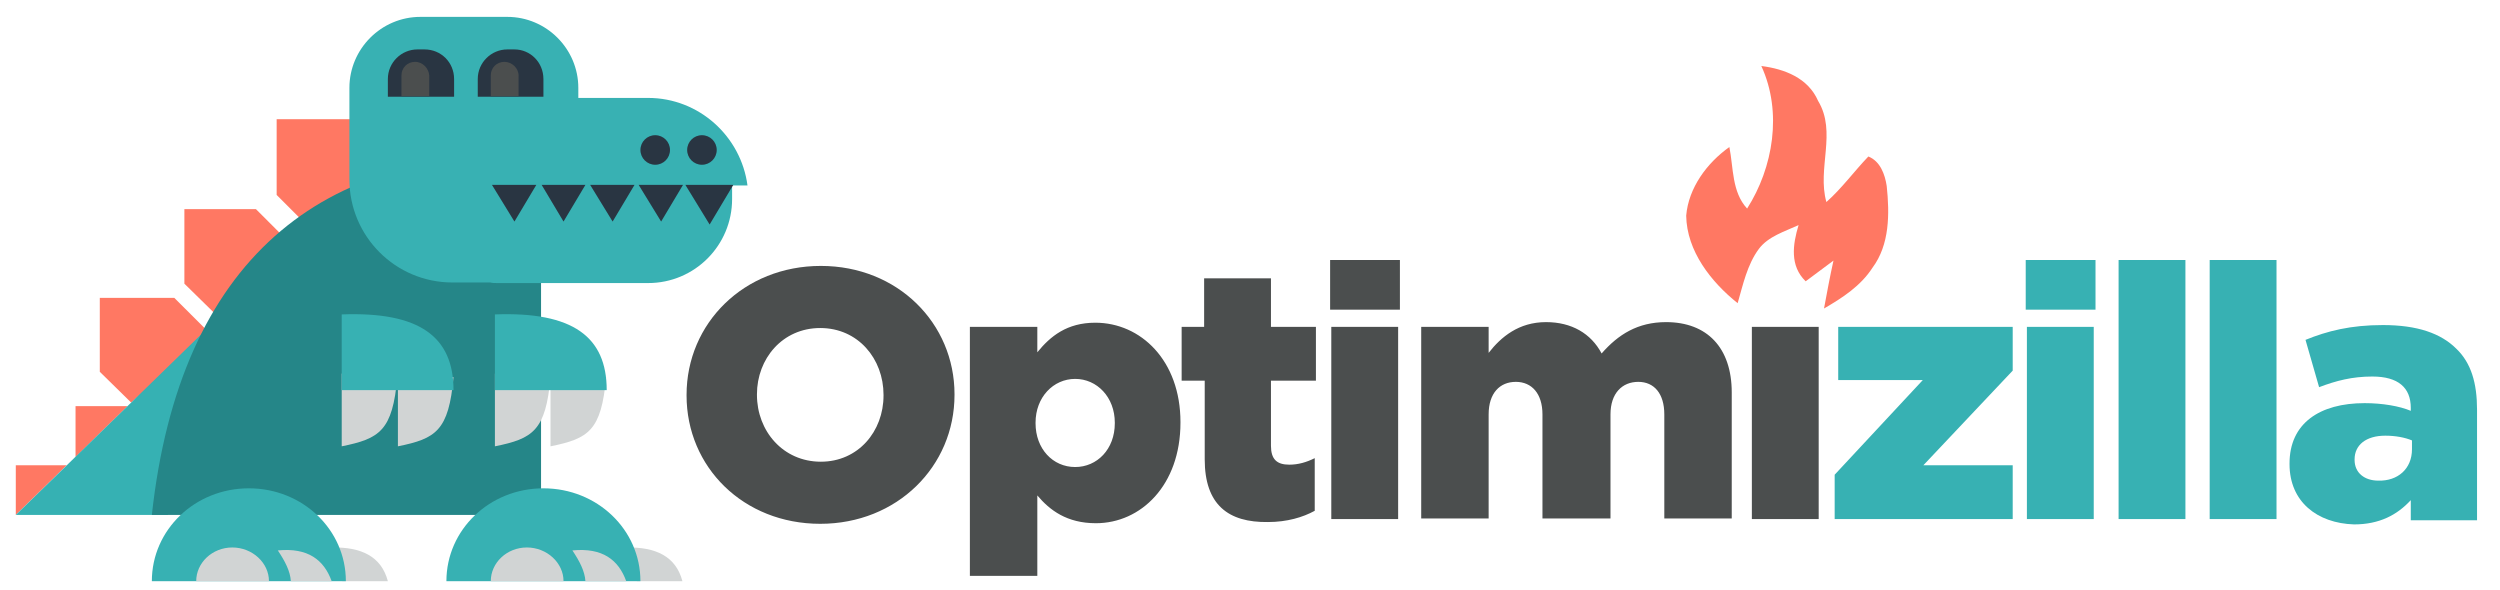 <svg xmlns="http://www.w3.org/2000/svg" width="195" height="46" viewBox="0 0 195 46" fill="none"><g clip-path="url(#clip0_52_577)"><g clip-path="url(#clip1_52_577)"><g clip-path="url(#clip2_52_577)"><path d="M137.383 5.147C139.182 5.378 141.027 6.07 141.812 7.87C143.288 10.315 141.719 13.129 142.458 15.759C143.657 14.698 144.626 13.36 145.733 12.206C146.656 12.575 147.025 13.591 147.164 14.513C147.394 16.682 147.394 19.081 146.056 20.88C145.134 22.31 143.703 23.233 142.273 24.064C142.504 22.818 142.735 21.572 143.011 20.326C142.273 20.88 141.535 21.434 140.843 21.941C139.597 20.742 139.828 19.081 140.289 17.558C139.182 18.066 137.936 18.435 137.198 19.404C136.275 20.649 135.952 22.218 135.537 23.648C133.461 21.988 131.569 19.588 131.523 16.82C131.708 14.652 133.138 12.714 134.891 11.468C135.214 13.083 135.076 14.975 136.275 16.267C138.305 13.083 139.044 8.746 137.383 5.147ZM1.232 40.165V36.29H5.2L1.232 40.165ZM5.892 35.644V31.676H9.952L5.892 35.644ZM10.229 31.399L7.784 29V23.233H13.597L16.412 26.047L10.229 31.399ZM16.827 24.525L14.382 22.126V16.313H19.964L22.317 18.666L16.827 24.525ZM23.655 17.282L21.579 15.205V9.3H28.038V17.282H23.655Z" fill="#FF7863"></path><path d="M1.232 40.165L17.288 24.525L13.09 40.165H1.232Z" fill="#36B1B3"></path><path d="M11.844 40.165C14.012 20.326 25.085 11.376 42.202 12.206V40.165H11.844Z" fill="#258688"></path><path d="M25.87 42.703L26.7 45.333H30.253C29.745 43.395 28.177 42.657 25.87 42.703ZM48.846 42.703L49.676 45.333H53.229C52.721 43.395 51.153 42.657 48.846 42.703Z" fill="#D1D4D4"></path><path d="M50.553 7.638H45.109V6.854C45.109 3.809 42.617 1.317 39.572 1.317H32.79C29.745 1.317 27.254 3.809 27.254 6.854V14.005C27.254 18.434 30.852 22.033 35.282 22.033H38.234C38.419 22.079 38.603 22.079 38.788 22.079H50.553C54.198 22.079 57.104 19.126 57.104 15.528V14.466H58.304C57.797 10.637 54.521 7.638 50.553 7.638Z" fill="#38B1B3"></path><path d="M26.654 29.139V34.813C29.607 34.214 30.622 33.614 30.991 29.416L26.654 29.139ZM31.037 29.139V34.813C33.99 34.214 35.005 33.614 35.374 29.416L31.037 29.139ZM38.603 29.139V34.813C41.556 34.214 42.571 33.614 42.94 29.416L38.603 29.139Z" fill="#D1D4D4"></path><path d="M42.94 29.139V34.813C45.893 34.214 46.908 33.614 47.277 29.416L42.94 29.139Z" fill="#D1D4D4"></path><path d="M51.107 12.852C51.744 12.852 52.26 12.335 52.26 11.698C52.26 11.061 51.744 10.545 51.107 10.545C50.47 10.545 49.953 11.061 49.953 11.698C49.953 12.335 50.47 12.852 51.107 12.852Z" fill="#293542"></path><path d="M54.751 12.852C55.388 12.852 55.905 12.335 55.905 11.698C55.905 11.061 55.388 10.545 54.751 10.545C54.114 10.545 53.598 11.061 53.598 11.698C53.598 12.335 54.114 12.852 54.751 12.852Z" fill="#293542"></path><path d="M26.977 45.332H11.844C11.844 41.319 15.212 38.089 19.41 38.089C23.609 38.089 26.977 41.319 26.977 45.332Z" fill="#37B1B3"></path><path d="M20.979 45.332H15.304C15.304 43.902 16.55 42.703 18.119 42.703C19.687 42.703 20.979 43.902 20.979 45.332ZM21.671 42.933C22.225 43.764 22.64 44.548 22.686 45.332H25.87C25.27 43.672 24.024 42.703 21.671 42.933Z" fill="#D1D4D4"></path><path d="M49.953 45.332H34.82C34.82 41.319 38.188 38.089 42.387 38.089C46.585 38.089 49.953 41.319 49.953 45.332Z" fill="#37B1B3"></path><path d="M43.955 45.332H38.281C38.281 43.902 39.526 42.703 41.095 42.703C42.663 42.703 43.955 43.902 43.955 45.332ZM44.647 42.933C45.201 43.764 45.616 44.548 45.662 45.332H48.846C48.246 43.672 47 42.703 44.647 42.933Z" fill="#D1D4D4"></path><path d="M33.113 3.855H32.559C31.314 3.855 30.253 4.87 30.253 6.162V7.546H35.42V6.162C35.42 4.87 34.405 3.855 33.113 3.855Z" fill="#293542"></path><path d="M32.375 4.824C31.775 4.824 31.314 5.286 31.314 5.885V7.5H33.482V5.885C33.436 5.332 32.975 4.824 32.375 4.824Z" fill="#4B4E4E"></path><path d="M40.126 3.855H39.572C38.327 3.855 37.265 4.87 37.265 6.162V7.546H42.387V6.162C42.387 4.87 41.372 3.855 40.126 3.855Z" fill="#293542"></path><path d="M39.342 4.824C38.742 4.824 38.281 5.286 38.281 5.885V7.5H40.449V5.885C40.449 5.332 39.941 4.824 39.342 4.824Z" fill="#4B4E4E"></path><path d="M38.373 14.421L40.126 17.281L41.833 14.421H38.373ZM42.248 14.421L43.955 17.281L45.662 14.421H42.248ZM46.032 14.421L47.785 17.281L49.492 14.421H46.032ZM49.815 14.421L51.568 17.281L53.275 14.421H49.815ZM53.459 14.421L55.351 17.512L57.197 14.421H53.459Z" fill="#293542"></path><path d="M26.654 24.525V30.43H35.374C35.374 26.278 32.744 24.294 26.654 24.525ZM38.603 24.525V30.43H47.323C47.323 26.278 44.694 24.294 38.603 24.525Z" fill="#37B1B3"></path><path d="M53.552 30.846V30.799C53.552 25.217 58.027 20.742 64.025 20.742C70.023 20.742 74.452 25.217 74.452 30.753V30.799C74.452 36.382 69.977 40.857 63.979 40.857C57.981 40.857 53.552 36.428 53.552 30.846ZM68.915 30.846V30.799C68.915 27.985 66.932 25.586 63.979 25.586C61.026 25.586 59.042 27.985 59.042 30.753V30.799C59.042 33.614 61.072 36.013 64.025 36.013C66.932 36.013 68.915 33.66 68.915 30.846ZM75.651 25.494H80.911V27.478C81.926 26.232 83.218 25.171 85.433 25.171C88.985 25.171 92.076 28.124 92.076 32.922V32.968C92.076 37.858 88.985 40.811 85.479 40.811C83.218 40.811 81.88 39.796 80.911 38.643V44.917H75.651V25.494ZM86.955 33.014V32.968C86.955 30.984 85.571 29.554 83.864 29.554C82.157 29.554 80.773 30.984 80.773 32.968V33.014C80.773 34.998 82.111 36.428 83.864 36.428C85.571 36.428 86.955 35.044 86.955 33.014ZM93.968 35.828V29.692H92.168V25.494H93.922V21.71H99.135V25.494H102.642V29.692H99.135V34.767C99.135 35.828 99.597 36.244 100.565 36.244C101.257 36.244 101.903 36.059 102.549 35.736V39.842C101.627 40.35 100.381 40.719 98.904 40.719C95.813 40.765 93.968 39.381 93.968 35.828ZM103.749 20.28H109.193V24.156H103.749V20.28ZM103.841 25.494H109.055V40.488H103.841V25.494ZM110.854 25.494H116.114V27.524C117.082 26.278 118.467 25.125 120.589 25.125C122.573 25.125 124.095 26.001 124.926 27.57C126.218 26.093 127.74 25.125 129.955 25.125C133.138 25.125 135.076 27.108 135.076 30.615V40.442H129.816V32.322C129.816 30.707 129.032 29.785 127.786 29.785C126.541 29.785 125.618 30.661 125.618 32.322V40.442H120.312V32.322C120.312 30.707 119.482 29.785 118.236 29.785C116.99 29.785 116.114 30.661 116.114 32.322V40.442H110.854V25.494ZM136.645 25.494H141.858V40.488H136.645V25.494Z" fill="#4B4E4E"></path><path d="M143.104 37.028L149.978 29.646H143.381V25.494H156.991V28.908L150.024 36.29H156.991V40.488H143.104V37.028ZM158.006 20.28H163.45V24.156H158.006V20.28ZM158.098 25.494H163.312V40.488H158.098V25.494ZM165.25 20.28H170.463V40.488H165.25V20.28ZM172.355 20.28H177.568V40.488H172.355V20.28ZM178.583 36.197V36.151C178.583 33.014 180.936 31.445 184.443 31.445C185.827 31.445 187.165 31.676 188.041 32.045V31.814C188.041 30.246 187.072 29.369 185.042 29.369C183.474 29.369 182.228 29.692 180.89 30.2L179.829 26.509C181.536 25.817 183.335 25.355 185.873 25.355C188.549 25.355 190.394 26.001 191.594 27.201C192.747 28.308 193.209 29.877 193.209 31.953V40.581H188.041V39.012C186.98 40.165 185.596 40.904 183.612 40.904C180.752 40.811 178.583 39.15 178.583 36.197ZM188.134 35.044V34.352C187.58 34.121 186.842 33.983 186.057 33.983C184.535 33.983 183.658 34.721 183.658 35.828V35.875C183.658 36.89 184.443 37.489 185.504 37.489C187.026 37.535 188.134 36.567 188.134 35.044Z" fill="#37B1B3"></path></g></g></g><defs><clipPath id="clip0_52_577"><rect width="193.788" height="45.214" fill="white" transform="translate(0.35 0.718)"></rect></clipPath><clipPath id="clip1_52_577"><rect width="193.788" height="45.214" fill="white" transform="translate(0.35 0.718)"></rect></clipPath><clipPath id="clip2_52_577"><rect width="193.775" height="45.214" fill="white" transform="translate(0.356 0.718)"></rect></clipPath></defs></svg>